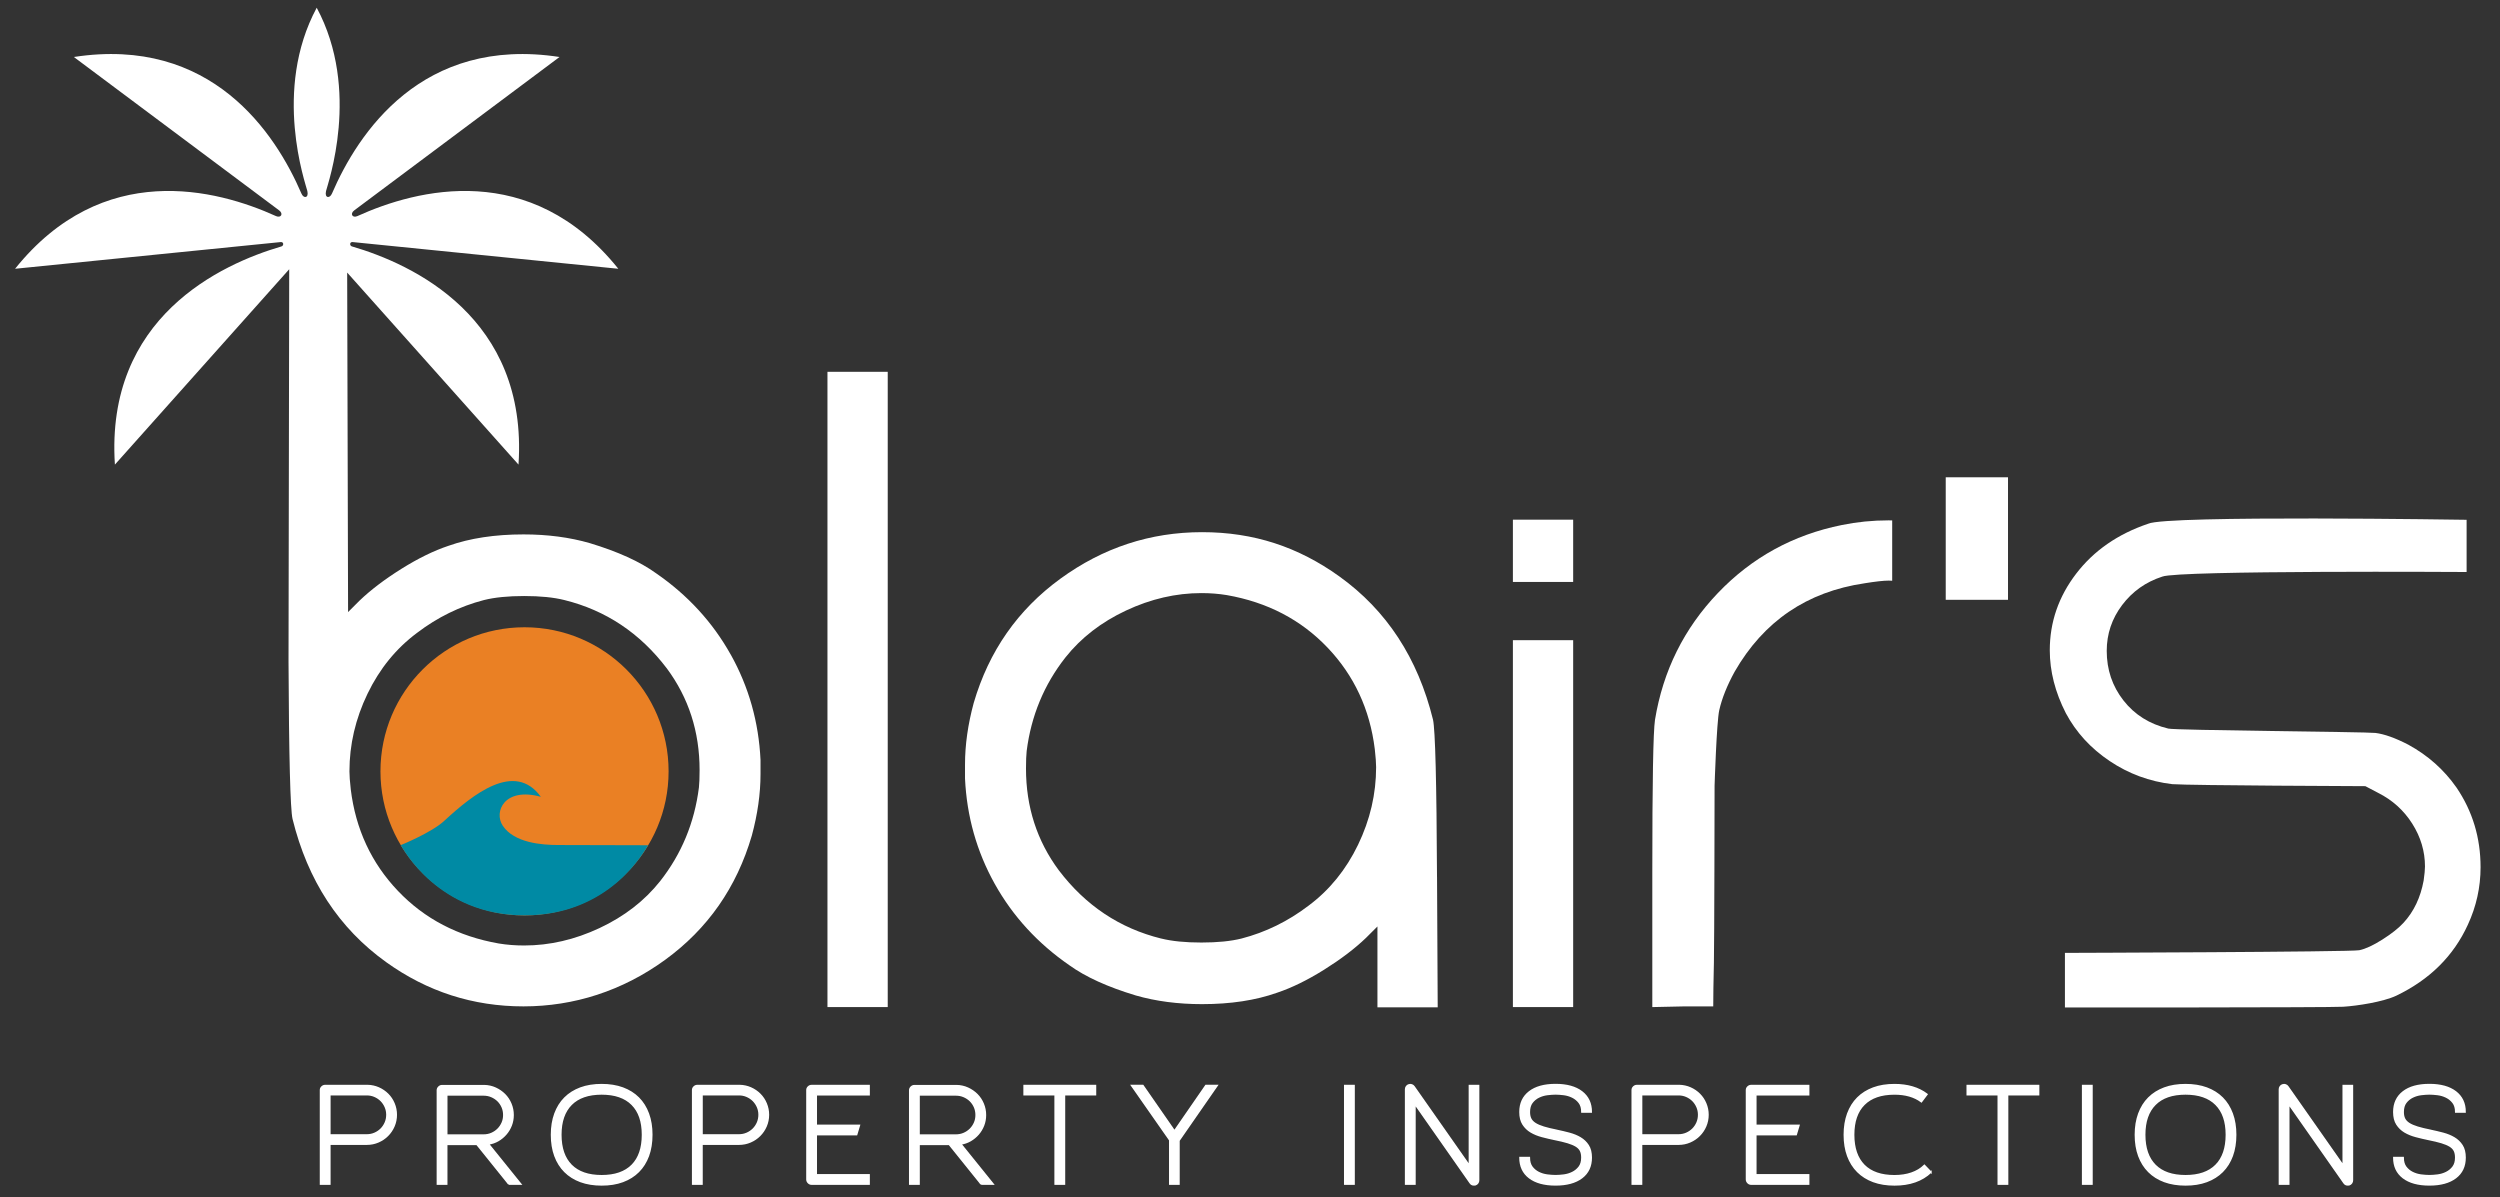 <?xml version="1.0" encoding="UTF-8"?>
<svg xmlns="http://www.w3.org/2000/svg" xmlns:i="http://ns.adobe.com/AdobeIllustrator/10.0/" id="Layer_1" data-name="Layer 1" version="1.1" viewBox="0 0 1159 555">
  <rect x="0" y="0" width="1159" height="555" fill="#333333" stroke="none"/>
  <defs>
    <style>
      .cls-1 {
        fill: #008aa4;
      }

      .cls-1, .cls-2, .cls-3 {
        stroke-width: 0px;
      }

      .cls-4 {
        stroke: #fff;
        stroke-miterlimit: 10;
        stroke-width: .75px;
      }

      .cls-4, .cls-3 {
        fill: #fff;
      }

      .cls-2 {
        fill: #ea8024;
      }
    </style>
  </defs>
  <circle class="cls-2" cx="243.17" cy="357.59" r="66.79"></circle>
  <path class="cls-1" d="M205.85,380.63c-5.86,5.4-20.06,11.17-20.06,11.17.88,1.43,17.38,32.58,57.37,32.58s55.83-30.37,57.3-32.52c0,0-40.17-.11-41.7-.11-7.48,0-20.33-.97-25.65-8.9-4.38-6.52.8-18.11,17.63-13.44-12.11-16.71-31.37-1.25-44.89,11.22Z"></path>
  <g>
    <path class="cls-4" d="M170.39,503.28c1.83.04,3.54.42,5.15,1.13,1.6.71,3.02,1.68,4.24,2.9,1.22,1.22,2.17,2.65,2.86,4.3.69,1.65,1.04,3.38,1.04,5.21s-.36,3.63-1.07,5.27c-.71,1.65-1.69,3.09-2.93,4.33-1.24,1.24-2.68,2.21-4.33,2.92-1.65.71-3.4,1.07-5.27,1.07h-17.19v18.53h-4.27v-43.58c0-.57.21-1.06.64-1.46.43-.41.92-.61,1.49-.61h19.62ZM170.08,526.19c1.26,0,2.46-.24,3.6-.73,1.14-.49,2.13-1.16,2.99-2.01.85-.85,1.52-1.85,2.01-2.99.49-1.14.73-2.36.73-3.66s-.24-2.46-.73-3.6c-.49-1.14-1.16-2.13-2.01-2.99-.85-.85-1.85-1.52-2.99-2.01-1.14-.49-2.34-.73-3.6-.73h-17.19v18.71h17.19Z"></path>
    <path class="cls-4" d="M235.9,548.93l-14.81-18.41h-14.02v18.41h-4.27v-43.46c0-.57.21-1.07.64-1.49s.92-.64,1.49-.64h19.62c1.83.04,3.54.43,5.15,1.16,1.6.73,3.02,1.71,4.24,2.92,1.22,1.22,2.17,2.65,2.86,4.3.69,1.65,1.04,3.38,1.04,5.21,0,1.71-.3,3.31-.88,4.81-.59,1.5-1.4,2.86-2.44,4.05s-2.25,2.19-3.63,2.99c-1.38.79-2.89,1.31-4.51,1.55l14.99,18.59h-5.48ZM207.08,526.25h17.19c1.26,0,2.46-.24,3.6-.73,1.14-.49,2.13-1.16,2.99-2.01.85-.85,1.52-1.84,2.01-2.96.49-1.12.73-2.33.73-3.63s-.24-2.52-.73-3.66c-.49-1.14-1.16-2.12-2.01-2.96-.85-.83-1.85-1.49-2.99-1.98-1.14-.49-2.34-.73-3.6-.73h-17.19v18.65Z"></path>
    <path class="cls-4" d="M278.93,549.29c-3.66,0-6.92-.53-9.78-1.58-2.86-1.06-5.29-2.58-7.28-4.57-1.99-1.99-3.52-4.42-4.57-7.28-1.06-2.86-1.58-6.12-1.58-9.78s.53-6.87,1.58-9.75c1.06-2.88,2.58-5.32,4.57-7.31s4.42-3.51,7.28-4.57c2.86-1.06,6.13-1.58,9.78-1.58s6.92.53,9.78,1.58c2.86,1.06,5.29,2.58,7.28,4.57,1.99,1.99,3.51,4.43,4.57,7.31,1.06,2.89,1.58,6.14,1.58,9.75s-.53,6.92-1.58,9.78c-1.06,2.86-2.58,5.29-4.57,7.28s-4.42,3.51-7.28,4.57c-2.86,1.06-6.12,1.58-9.78,1.58ZM278.93,507.12c-6.18,0-10.88,1.63-14.11,4.88-3.23,3.25-4.85,7.94-4.85,14.08s1.62,10.89,4.85,14.14c3.23,3.25,7.93,4.88,14.11,4.88s10.88-1.62,14.11-4.88c3.23-3.25,4.85-7.96,4.85-14.14s-1.61-10.83-4.85-14.08c-3.23-3.25-7.93-4.88-14.11-4.88Z"></path>
    <path class="cls-4" d="M342.92,503.28c1.83.04,3.54.42,5.15,1.13,1.6.71,3.02,1.68,4.24,2.9,1.22,1.22,2.17,2.65,2.86,4.3.69,1.65,1.04,3.38,1.04,5.21s-.36,3.63-1.07,5.27c-.71,1.65-1.69,3.09-2.93,4.33-1.24,1.24-2.68,2.21-4.33,2.92-1.65.71-3.4,1.07-5.27,1.07h-17.19v18.53h-4.27v-43.58c0-.57.21-1.06.64-1.46.43-.41.92-.61,1.49-.61h19.62ZM342.62,526.19c1.26,0,2.46-.24,3.6-.73,1.14-.49,2.13-1.16,2.99-2.01.85-.85,1.52-1.85,2.01-2.99.49-1.14.73-2.36.73-3.66s-.24-2.46-.73-3.6c-.49-1.14-1.16-2.13-2.01-2.99-.85-.85-1.85-1.52-2.99-2.01-1.14-.49-2.34-.73-3.6-.73h-17.19v18.71h17.19Z"></path>
    <path class="cls-4" d="M378.39,507.48v14.26h19.99l-1.28,4.27h-18.71v18.65h24.5v4.27h-26.63c-.57,0-1.07-.21-1.49-.64-.43-.43-.64-.92-.64-1.49v-41.44c0-.57.21-1.06.64-1.46.43-.41.92-.61,1.49-.61h26.63v4.21h-24.5Z"></path>
    <path class="cls-4" d="M454.88,548.93l-14.81-18.41h-14.02v18.41h-4.27v-43.46c0-.57.21-1.07.64-1.49s.92-.64,1.49-.64h19.62c1.83.04,3.54.43,5.15,1.16,1.6.73,3.02,1.71,4.24,2.92,1.22,1.22,2.17,2.65,2.86,4.3.69,1.65,1.04,3.38,1.04,5.21,0,1.71-.3,3.31-.88,4.81-.59,1.5-1.4,2.86-2.44,4.05s-2.25,2.19-3.63,2.99c-1.38.79-2.89,1.31-4.51,1.55l14.99,18.59h-5.48ZM426.05,526.25h17.19c1.26,0,2.46-.24,3.6-.73,1.14-.49,2.13-1.16,2.99-2.01.85-.85,1.52-1.84,2.01-2.96.49-1.12.73-2.33.73-3.63s-.24-2.52-.73-3.66c-.49-1.14-1.16-2.12-2.01-2.96-.85-.83-1.85-1.49-2.99-1.98-1.14-.49-2.34-.73-3.6-.73h-17.19v18.65Z"></path>
    <path class="cls-4" d="M507.84,503.28v4.21h-14.38v41.44h-4.27v-41.44h-14.38v-4.21h33.03Z"></path>
    <path class="cls-4" d="M546.54,528.75v20.17h-4.21v-20.36l-17.67-25.29h5.18l14.63,21.09,14.57-21.09h5.18l-17.67,25.48Z"></path>
    <path class="cls-4" d="M627.72,503.28v45.65h-4.27v-45.65h4.27Z"></path>
    <path class="cls-4" d="M683.31,549.29c-.73,0-1.3-.3-1.71-.91l-25.66-36.63v37.18h-4.27v-43.94c0-.45.13-.86.4-1.25s.62-.64,1.07-.76c.45-.16.89-.16,1.34,0,.45.16.79.43,1.04.79l25.72,36.69v-37.18h4.21v43.88c0,.49-.13.91-.4,1.28-.26.37-.62.63-1.07.79-.16.04-.39.06-.67.06Z"></path>
    <path class="cls-4" d="M721.64,524.06c1.95.41,3.89.86,5.82,1.37,1.93.51,3.65,1.21,5.15,2.1,1.5.89,2.72,2.06,3.66,3.5.93,1.44,1.4,3.32,1.4,5.64,0,3.98-1.45,7.08-4.36,9.29-2.91,2.21-6.96,3.32-12.16,3.32s-9.24-1.11-12.13-3.32c-2.89-2.21-4.33-5.31-4.33-9.29h4.27c0,1.83.42,3.29,1.25,4.39.83,1.1,1.87,1.95,3.11,2.56,1.24.61,2.57,1.01,3.99,1.19,1.42.18,2.7.27,3.84.27s2.42-.09,3.84-.27c1.42-.18,2.75-.58,3.99-1.19s2.29-1.46,3.14-2.56c.85-1.1,1.28-2.56,1.28-4.39,0-1.26-.2-2.32-.61-3.17-.41-.85-1.1-1.58-2.07-2.19-.98-.61-2.28-1.16-3.9-1.65-1.63-.49-3.66-.98-6.09-1.46-1.95-.41-3.89-.86-5.82-1.37-1.93-.51-3.65-1.21-5.15-2.1-1.5-.89-2.72-2.07-3.66-3.54-.94-1.46-1.4-3.35-1.4-5.67,0-3.98,1.44-7.09,4.33-9.33,2.88-2.23,6.93-3.35,12.13-3.35s9.25,1.12,12.16,3.35c2.9,2.24,4.36,5.34,4.36,9.33h-4.27c0-1.83-.43-3.29-1.28-4.39-.85-1.1-1.9-1.95-3.14-2.56s-2.57-1.01-3.99-1.19c-1.42-.18-2.7-.27-3.84-.27s-2.42.09-3.84.27c-1.42.18-2.75.58-3.99,1.19-1.24.61-2.28,1.46-3.11,2.56-.83,1.1-1.25,2.56-1.25,4.39,0,1.26.21,2.32.64,3.17s1.14,1.59,2.13,2.22c1,.63,2.29,1.19,3.9,1.68,1.6.49,3.6.98,6,1.46Z"></path>
    <path class="cls-4" d="M778.5,503.28c1.83.04,3.54.42,5.15,1.13,1.61.71,3.02,1.68,4.24,2.9,1.22,1.22,2.17,2.65,2.86,4.3.69,1.65,1.04,3.38,1.04,5.21s-.36,3.63-1.07,5.27c-.71,1.65-1.69,3.09-2.93,4.33s-2.68,2.21-4.33,2.92c-1.65.71-3.4,1.07-5.27,1.07h-17.19v18.53h-4.27v-43.58c0-.57.21-1.06.64-1.46.43-.41.92-.61,1.49-.61h19.62ZM778.2,526.19c1.26,0,2.46-.24,3.6-.73,1.14-.49,2.13-1.16,2.99-2.01s1.52-1.85,2.01-2.99c.49-1.14.73-2.36.73-3.66s-.24-2.46-.73-3.6c-.49-1.14-1.16-2.13-2.01-2.99s-1.85-1.52-2.99-2.01c-1.14-.49-2.34-.73-3.6-.73h-17.19v18.71h17.19Z"></path>
    <path class="cls-4" d="M813.97,507.48v14.26h19.99l-1.28,4.27h-18.71v18.65h24.5v4.27h-26.63c-.57,0-1.07-.21-1.49-.64s-.64-.92-.64-1.49v-41.44c0-.57.21-1.06.64-1.46s.92-.61,1.49-.61h26.63v4.21h-24.5Z"></path>
    <path class="cls-4" d="M895.15,543.38c-4.14,3.94-9.77,5.91-16.88,5.91-3.66,0-6.92-.53-9.78-1.58-2.86-1.06-5.29-2.58-7.28-4.57-1.99-1.99-3.51-4.42-4.57-7.28-1.06-2.86-1.58-6.12-1.58-9.78s.53-6.87,1.58-9.75c1.06-2.88,2.58-5.32,4.57-7.31s4.42-3.51,7.28-4.57c2.87-1.06,6.12-1.58,9.78-1.58,6.09,0,11.11,1.48,15.05,4.45l-2.56,3.41c-3.21-2.4-7.38-3.6-12.49-3.6-6.18,0-10.88,1.63-14.11,4.88-3.23,3.25-4.84,7.94-4.84,14.08s1.62,10.89,4.84,14.14c3.23,3.25,7.93,4.88,14.11,4.88,2.93,0,5.57-.41,7.92-1.22,2.36-.81,4.35-2.01,5.97-3.6l2.99,3.11Z"></path>
    <path class="cls-4" d="M945.07,503.28v4.21h-14.38v41.44h-4.27v-41.44h-14.38v-4.21h33.03Z"></path>
    <path class="cls-4" d="M969.81,503.28v45.65h-4.27v-45.65h4.27Z"></path>
    <path class="cls-4" d="M1013.21,549.29c-3.66,0-6.92-.53-9.78-1.58-2.87-1.06-5.29-2.58-7.28-4.57-1.99-1.99-3.51-4.42-4.57-7.28s-1.58-6.12-1.58-9.78.53-6.87,1.58-9.75c1.06-2.88,2.58-5.32,4.57-7.31s4.42-3.51,7.28-4.57c2.86-1.06,6.12-1.58,9.78-1.58s6.92.53,9.78,1.58c2.86,1.06,5.29,2.58,7.28,4.57,1.99,1.99,3.51,4.43,4.57,7.31,1.06,2.89,1.58,6.14,1.58,9.75s-.53,6.92-1.58,9.78c-1.06,2.86-2.58,5.29-4.57,7.28s-4.42,3.51-7.28,4.57-6.12,1.58-9.78,1.58ZM1013.21,507.12c-6.18,0-10.88,1.63-14.11,4.88-3.23,3.25-4.85,7.94-4.85,14.08s1.62,10.89,4.85,14.14c3.23,3.25,7.93,4.88,14.11,4.88s10.88-1.62,14.11-4.88c3.23-3.25,4.85-7.96,4.85-14.14s-1.62-10.83-4.85-14.08c-3.23-3.25-7.93-4.88-14.11-4.88Z"></path>
    <path class="cls-4" d="M1088.41,549.29c-.73,0-1.3-.3-1.71-.91l-25.66-36.63v37.18h-4.27v-43.94c0-.45.13-.86.4-1.25s.62-.64,1.07-.76c.45-.16.89-.16,1.34,0,.45.16.79.43,1.04.79l25.72,36.69v-37.18h4.21v43.88c0,.49-.13.91-.4,1.28-.26.37-.62.63-1.07.79-.16.04-.39.06-.67.06Z"></path>
    <path class="cls-4" d="M1126.75,524.06c1.95.41,3.89.86,5.82,1.37,1.93.51,3.65,1.21,5.15,2.1,1.5.89,2.72,2.06,3.66,3.5.93,1.44,1.4,3.32,1.4,5.64,0,3.98-1.45,7.08-4.36,9.29-2.91,2.21-6.96,3.32-12.16,3.32s-9.24-1.11-12.13-3.32c-2.89-2.21-4.33-5.31-4.33-9.29h4.27c0,1.83.42,3.29,1.25,4.39.83,1.1,1.87,1.95,3.11,2.56,1.24.61,2.57,1.01,3.99,1.19,1.42.18,2.7.27,3.84.27s2.42-.09,3.84-.27c1.42-.18,2.75-.58,3.99-1.19s2.29-1.46,3.14-2.56c.85-1.1,1.28-2.56,1.28-4.39,0-1.26-.2-2.32-.61-3.17-.41-.85-1.1-1.58-2.07-2.19-.98-.61-2.28-1.16-3.9-1.65-1.63-.49-3.66-.98-6.09-1.46-1.95-.41-3.89-.86-5.82-1.37-1.93-.51-3.65-1.21-5.15-2.1-1.5-.89-2.72-2.07-3.66-3.54-.94-1.46-1.4-3.35-1.4-5.67,0-3.98,1.44-7.09,4.33-9.33,2.88-2.23,6.93-3.35,12.13-3.35s9.25,1.12,12.16,3.35c2.9,2.24,4.36,5.34,4.36,9.33h-4.27c0-1.83-.43-3.29-1.28-4.39-.85-1.1-1.9-1.95-3.14-2.56s-2.57-1.01-3.99-1.19c-1.42-.18-2.7-.27-3.84-.27s-2.42.09-3.84.27c-1.42.18-2.75.58-3.99,1.19-1.24.61-2.28,1.46-3.11,2.56-.83,1.1-1.25,2.56-1.25,4.39,0,1.26.21,2.32.64,3.17s1.14,1.59,2.13,2.22c1,.63,2.29,1.19,3.9,1.68,1.6.49,3.6.98,6,1.46Z"></path>
  </g>
  <g>
    <path class="cls-3" d="M338.76,303.47c-8.38-15-19.92-27.57-34.61-37.71-7.45-5.38-17.69-10.03-30.73-13.97-9.31-2.69-19.55-4.04-30.73-4.04-13.24,0-24.83,1.76-34.76,5.28-6.83,2.28-14.12,5.85-21.88,10.71-7.76,4.87-14.23,9.78-19.4,14.74l-5.28,5.28-.42-157.4,79.43,89.03c4.51-68.28-49.22-92.97-77.21-101.15h-.02c-1.17-.35-1.1-2.17.34-2.02l123.16,12.38c-40.62-50.64-93.35-36.95-121-24.41-2.22.99-3.56-1.06-1.4-2.68l95.15-71.09c-63.8-9.82-93.43,35.3-105.49,63.28-1.04,2.49-3.54,2.15-2.75-1.16.77-3.33,16.24-46.64-4.33-84.96-20.59,38.33-5.12,81.63-4.35,84.96.78,3.32-1.71,3.66-2.75,1.16-12.05-27.98-41.69-73.11-105.49-63.28l95.15,71.09c2.17,1.62.82,3.67-1.4,2.68-27.65-12.53-80.38-26.23-121,24.41l123.16-12.38c1.43-.15,1.5,1.67.34,2.02-28,8.18-81.73,32.87-77.22,101.15l80.81-90.57-.32,181.9c.2,44.07.82,68.39,1.86,72.94,7.03,28.56,21.52,50.7,43.45,66.42,19.04,13.65,40.24,20.48,63.63,20.48s45.88-7.19,65.65-21.57c19.76-14.38,33.16-33.57,40.19-57.58,2.69-9.93,4.04-19.45,4.04-28.55v-6.52c-.83-17.58-5.43-33.88-13.81-48.89ZM324.02,365.08c-2.07,16.35-8.07,30.83-18,43.45-7.24,9.11-16.61,16.35-28.09,21.73-11.48,5.38-23.12,8.07-34.92,8.07-4.14,0-8.07-.31-11.8-.93-18.83-3.31-34.4-11.43-46.71-24.36-12.31-12.93-19.61-28.61-21.88-47.03-.42-3.72-.62-6.52-.62-8.38,0-12.42,2.79-24.41,8.38-36,5.59-11.59,13.24-21,22.97-28.24,9.51-7.24,19.86-12.31,31.04-15.21,4.97-1.24,11.17-1.86,18.62-1.86s13.66.62,18.62,1.86c19.24,4.76,35.07,15.32,47.49,31.66,10.14,13.66,15.21,29.38,15.21,47.18,0,3.52-.11,6.21-.31,8.07Z"></path>
    <path class="cls-3" d="M383.61,466.88V172.37h27.94v294.51h-27.94Z"></path>
    <path class="cls-3" d="M701.38,269.79v-28.87h27.94v28.87h-27.94ZM701.38,466.88v-170.09h27.94v170.09h-27.94Z"></path>
    <path class="cls-3" d="M864.4,270.41c5.17-.83,8.89-1.24,11.17-1.24.47,0,1.02.02,1.65.06v-27.96c-.55,0-1.1-.03-1.65-.03-7.45,0-14.69.73-21.72,2.17-22.56,4.55-41.7,15.05-57.42,31.5-15.73,16.45-25.45,36.06-29.18,58.82-.83,5.59-1.24,29.07-1.24,70.46v62.7l14.28-.31h13.97c0-4.55.1-11.38.31-20.48.2-9.1.31-77.24.31-81.8,0,0,.93-29.58,2.17-35.06,1.24-5.48,3.62-11.43,7.14-17.85,13.45-23.38,33.52-37.04,60.21-40.97Z"></path>
    <path class="cls-3" d="M902.04,278.07v-56.8h28.87v56.8h-28.87Z"></path>
    <path class="cls-3" d="M1143.52,240.97v24.21s-133.57-.84-141.07,2.13c-7.66,2.48-13.87,6.88-18.63,13.19-4.76,6.31-7.14,13.4-7.14,21.26,0,8.69,2.58,16.35,7.76,22.97,5.17,6.62,12.11,10.97,20.79,13.04,3.11.83,91.89,1.5,96.03,2.02,4.14.52,9.2,2.33,15.21,5.43,9.1,4.97,16.55,11.59,22.35,19.87,7.45,10.97,11.17,23.28,11.17,36.94,0,9.31-1.97,18.21-5.9,26.69-6.63,14.49-17.69,25.45-33.21,32.9-6.21,2.9-18.05,4.69-24.57,5.11-6.52.41-129.01.33-129.01.33v-25.3s132.98-.41,136.5-1.24c2.9-.62,6.46-2.27,10.71-4.97,4.24-2.69,7.5-5.28,9.78-7.76,4.76-5.17,7.86-11.69,9.31-19.55.41-2.9.62-5.07.62-6.52,0-7.03-1.97-13.66-5.9-19.87-3.94-6.21-9.21-10.96-15.83-14.28l-5.9-3.1s-80.82-.31-89.51-.93c-10.55-1.24-20.23-4.81-29.02-10.71-8.8-5.9-15.57-13.29-20.33-22.19-4.97-9.72-7.45-19.45-7.45-29.18,0-13.04,4.08-24.88,12.26-35.54,8.17-10.65,19.29-18.36,33.36-23.12,8.63-4.05,147.59-1.82,147.59-1.82Z"></path>
    <path class="cls-3" d="M666.21,406.54l.31,60.46h-27.94v-37.49l-5.28,5.27c-5.17,4.97-11.64,9.88-19.4,14.75-7.76,4.86-15.05,8.43-21.88,10.71-9.93,3.52-21.52,5.28-34.76,5.28-11.17,0-21.42-1.35-30.73-4.03-13.04-3.94-23.28-8.59-30.73-13.97-14.69-10.14-26.23-22.71-34.61-37.71-8.38-15-12.98-31.3-13.81-48.88v-6.52c0-9.11,1.35-18.62,4.04-28.55,7.03-24.01,20.44-43.2,40.19-57.58,19.76-14.38,41.65-21.57,65.65-21.57s44.59,6.83,63.63,20.49c21.93,15.72,36.42,37.87,43.45,66.42,1.04,4.55,1.66,28.87,1.86,72.94ZM538.33,435.1c4.97,1.24,11.17,1.86,18.63,1.86s13.66-.62,18.62-1.86c11.17-2.9,21.52-7.97,31.04-15.21,9.73-7.25,17.38-16.66,22.97-28.24,5.59-11.59,8.38-23.59,8.38-36,0-1.86-.2-4.66-.62-8.38-2.28-18.42-9.57-34.09-21.88-47.02-12.31-12.93-27.88-21.06-46.71-24.36-3.73-.62-7.65-.93-11.79-.93-11.8,0-23.44,2.69-34.92,8.07-11.49,5.38-20.85,12.62-28.09,21.73-9.93,12.62-15.93,27.11-18,43.45-.2,1.86-.31,4.55-.31,8.07,0,17.79,5.07,33.52,15.21,47.18,12.41,16.35,28.24,26.9,47.49,31.66Z"></path>
  </g>
</svg>
